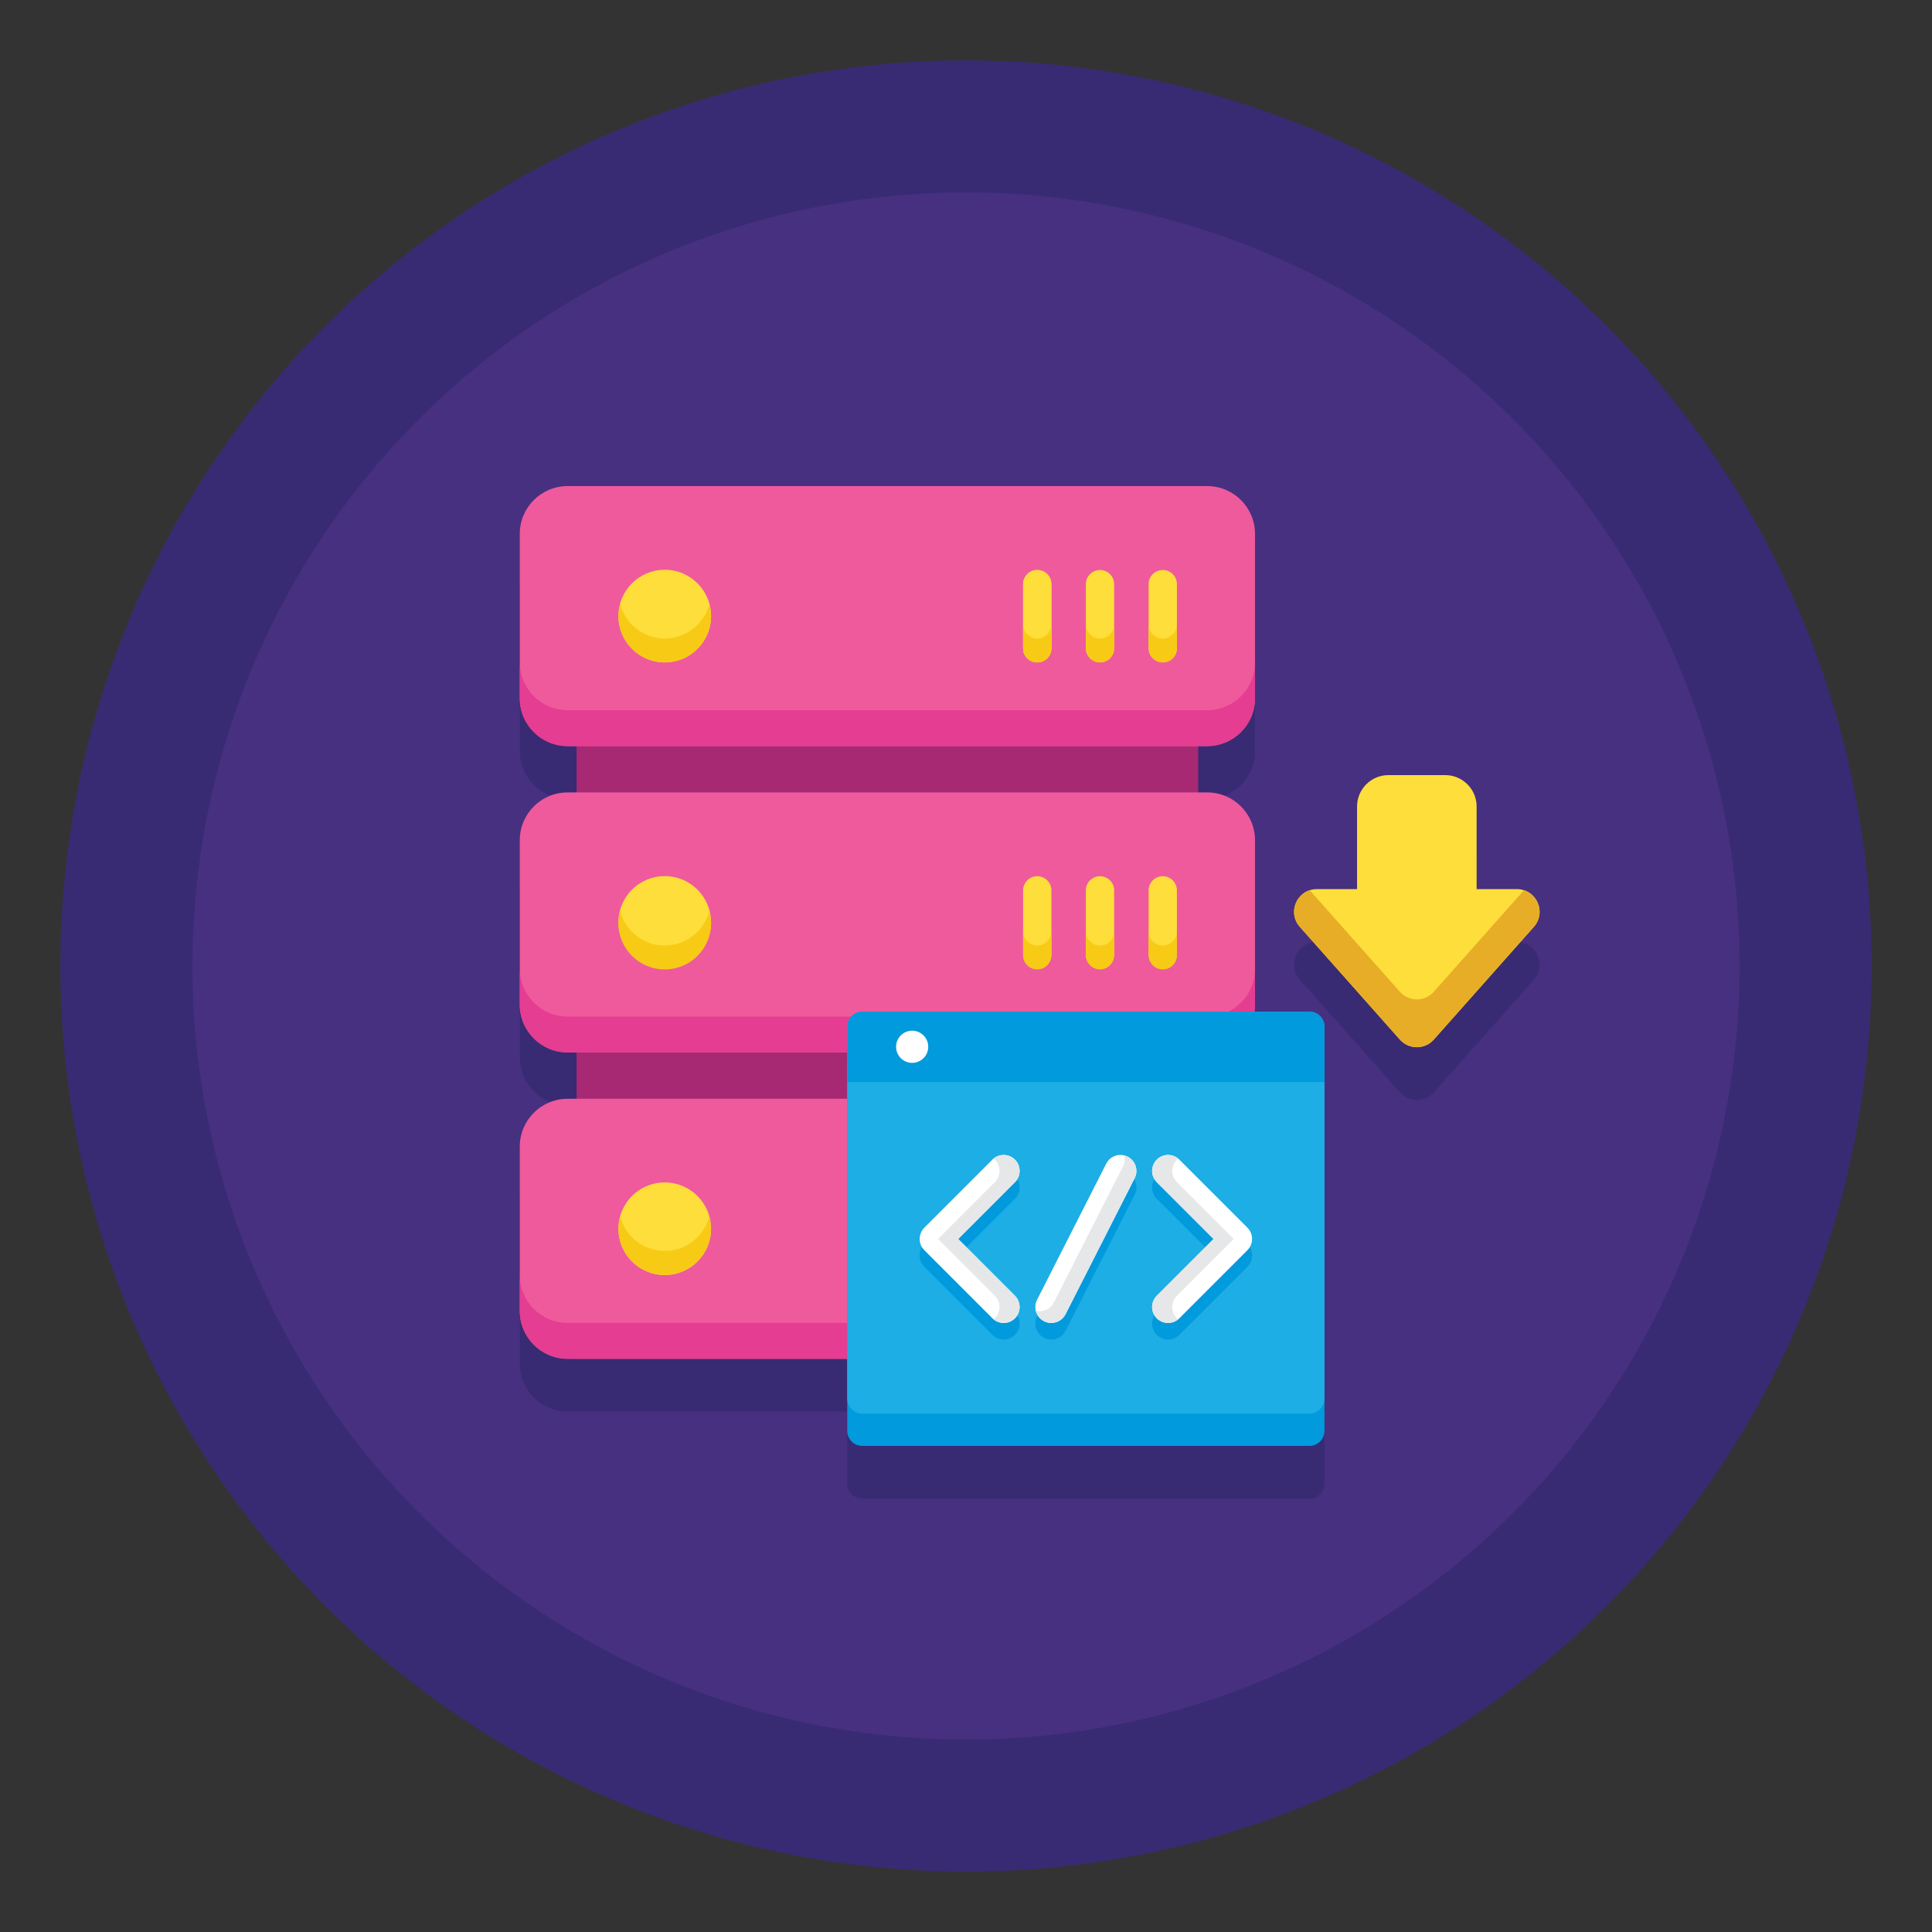 <svg xmlns="http://www.w3.org/2000/svg"  viewBox="0 0 256 256" width="128px" height="128px"><rect x="0" y="0" width="256" height="256" fill="#333333" stroke="none"/><circle cx="128" cy="128" r="120" fill="#382b73"/><circle cx="128" cy="128" r="102.5" fill="#473080"/><path fill="#382b73" d="M173.502,141.047h-7.275c0.045-0.303,0.068-0.614,0.068-0.929v-21.781c0-3.5-2.837-6.336-6.336-6.336h-1.188 v-6.138h1.188c3.5,0,6.336-2.837,6.336-6.336V77.744c0-3.499-2.837-6.336-6.336-6.336H75.21c-3.5,0-6.336,2.837-6.336,6.336 v21.781c0,3.5,2.837,6.336,6.336,6.336h1.188V112H75.21c-3.5,0-6.336,2.837-6.336,6.336v21.781c0,3.5,2.837,6.336,6.336,6.336 h1.188v6.138H75.21c-3.5,0-6.336,2.837-6.336,6.336v21.781c0,3.5,2.837,6.336,6.336,6.336h37.053v9.546c0,1.105,0.895,2,2,2 h59.239c1.105,0,2-0.895,2-2v-53.545C175.502,141.942,174.607,141.047,173.502,141.047z"/><path fill="#382b73" d="M201,124.815h-5.339V113.87c0-2.3-1.865-4.165-4.165-4.165h-7.513c-2.301,0-4.165,1.865-4.165,4.165v10.945 h-5.339c-2.59,0-3.965,3.059-2.246,4.996l13.261,14.939c1.195,1.346,3.297,1.346,4.491,0l13.261-14.939 C204.965,127.875,203.59,124.815,201,124.815z"/><g><rect width="82.373" height="115.639" x="76.398" y="64.408" fill="#a72973"/><path fill="#ef5a9d" d="M159.959,98.862H75.21c-3.5,0-6.336-2.837-6.336-6.336V70.744c0-3.499,2.837-6.336,6.336-6.336 h84.749c3.499,0,6.336,2.837,6.336,6.336v21.781C166.296,96.025,163.459,98.862,159.959,98.862z"/><path fill="#e43d91" d="M159.959,94.109H75.21c-3.5,0-6.336-2.837-6.336-6.336v4.752c0,3.5,2.837,6.336,6.336,6.336h84.749 c3.5,0,6.336-2.837,6.336-6.336v-4.752C166.296,91.273,163.459,94.109,159.959,94.109z"/><circle cx="88.081" cy="81.635" r="6.138" fill="#fede3a"/><path fill="#f7cb15" d="M88.081,84.605c-2.839,0-5.204-1.937-5.906-4.554c-0.136,0.508-0.232,1.033-0.232,1.584 c0,3.39,2.748,6.138,6.138,6.138c3.39,0,6.138-2.748,6.138-6.138c0-0.551-0.096-1.076-0.233-1.584 C93.285,82.668,90.919,84.605,88.081,84.605z"/><path fill="#fede3a" d="M137.44,87.773L137.44,87.773c-1.035,0-1.874-0.839-1.874-1.874v-8.495 c0-1.035,0.839-1.874,1.874-1.874l0,0c1.035,0,1.874,0.839,1.874,1.874v8.495 C139.314,86.934,138.475,87.773,137.44,87.773z"/><path fill="#fede3a" d="M137.44,87.773L137.44,87.773c-1.035,0-1.874-0.839-1.874-1.874v-8.495 c0-1.035,0.839-1.874,1.874-1.874l0,0c1.035,0,1.874,0.839,1.874,1.874v8.495 C139.314,86.934,138.475,87.773,137.44,87.773z"/><path fill="#f7cb15" d="M137.44,84.605c-1.035,0-1.874-0.839-1.874-1.874v3.168c0,1.035,0.839,1.874,1.874,1.874 s1.874-0.839,1.874-1.874v-3.168C139.314,83.766,138.475,84.605,137.44,84.605z"/><path fill="#fede3a" d="M145.757,87.773L145.757,87.773c-1.035,0-1.874-0.839-1.874-1.874v-8.495 c0-1.035,0.839-1.874,1.874-1.874l0,0c1.035,0,1.874,0.839,1.874,1.874v8.495 C147.631,86.934,146.792,87.773,145.757,87.773z"/><path fill="#fede3a" d="M154.073,87.773L154.073,87.773c-1.035,0-1.874-0.839-1.874-1.874v-8.495 c0-1.035,0.839-1.874,1.874-1.874l0,0c1.035,0,1.874,0.839,1.874,1.874v8.495 C155.947,86.934,155.108,87.773,154.073,87.773z"/><path fill="#f7cb15" d="M145.757,84.605c-1.035,0-1.874-0.839-1.874-1.874v3.168c0,1.035,0.839,1.874,1.874,1.874 c1.035,0,1.874-0.839,1.874-1.874v-3.168C147.631,83.766,146.792,84.605,145.757,84.605z"/><path fill="#f7cb15" d="M154.073,84.605c-1.035,0-1.874-0.839-1.874-1.874v3.168c0,1.035,0.839,1.874,1.874,1.874 c1.035,0,1.874-0.839,1.874-1.874v-3.168C155.947,83.766,155.108,84.605,154.073,84.605z"/><g><path fill="#ef5a9d" d="M159.959,139.454H75.21c-3.5,0-6.336-2.837-6.336-6.336v-21.781c0-3.5,2.837-6.336,6.336-6.336 h84.749c3.499,0,6.336,2.837,6.336,6.336v21.781C166.296,136.617,163.459,139.454,159.959,139.454z"/><path fill="#e43d91" d="M159.959,134.702H75.21c-3.5,0-6.336-2.837-6.336-6.336v4.752c0,3.5,2.837,6.336,6.336,6.336h84.749 c3.5,0,6.336-2.837,6.336-6.336v-4.752C166.296,131.865,163.459,134.702,159.959,134.702z"/><path fill="#fede3a" d="M94.219,122.227c0,3.39-2.748,6.138-6.138,6.138s-6.138-2.748-6.138-6.138 c0-3.39,2.748-6.138,6.138-6.138S94.219,118.837,94.219,122.227z"/><path fill="#fede3a" d="M137.44,128.348L137.44,128.348c-1.035,0-1.874-0.839-1.874-1.874v-8.495 c0-1.035,0.839-1.874,1.874-1.874l0,0c1.035,0,1.874,0.839,1.874,1.874v8.495 C139.314,127.509,138.475,128.348,137.44,128.348z"/><path fill="#fede3a" d="M145.757,128.348L145.757,128.348c-1.035,0-1.874-0.839-1.874-1.874v-8.495 c0-1.035,0.839-1.874,1.874-1.874l0,0c1.035,0,1.874,0.839,1.874,1.874v8.495 C147.631,127.509,146.792,128.348,145.757,128.348z"/><path fill="#fede3a" d="M154.073,128.348L154.073,128.348c-1.035,0-1.874-0.839-1.874-1.874v-8.495 c0-1.035,0.839-1.874,1.874-1.874l0,0c1.035,0,1.874,0.839,1.874,1.874v8.495 C155.947,127.509,155.108,128.348,154.073,128.348z"/></g><g><path fill="#ef5a9d" d="M159.959,180.047H75.21c-3.5,0-6.336-2.837-6.336-6.336v-21.781c0-3.499,2.837-6.336,6.336-6.336 h84.749c3.499,0,6.336,2.837,6.336,6.336v21.781C166.296,177.21,163.459,180.047,159.959,180.047z"/><path fill="#e43d91" d="M159.959,175.294H75.21c-3.5,0-6.336-2.837-6.336-6.336v4.752c0,3.5,2.837,6.336,6.336,6.336h84.749 c3.5,0,6.336-2.837,6.336-6.336v-4.752C166.296,172.458,163.459,175.294,159.959,175.294z"/><path fill="#fede3a" d="M94.219,162.82c0,3.39-2.748,6.138-6.138,6.138s-6.138-2.748-6.138-6.138 c0-3.39,2.748-6.138,6.138-6.138S94.219,159.43,94.219,162.82z"/><path fill="#fede3a" d="M137.44,168.924L137.44,168.924c-1.035,0-1.874-0.839-1.874-1.874v-8.495 c0-1.035,0.839-1.874,1.874-1.874l0,0c1.035,0,1.874,0.839,1.874,1.874v8.495 C139.314,168.085,138.475,168.924,137.44,168.924z"/><path fill="#fede3a" d="M145.757,168.924L145.757,168.924c-1.035,0-1.874-0.839-1.874-1.874v-8.495 c0-1.035,0.839-1.874,1.874-1.874l0,0c1.035,0,1.874,0.839,1.874,1.874v8.495 C147.631,168.085,146.792,168.924,145.757,168.924z"/><path fill="#fede3a" d="M154.073,168.924L154.073,168.924c-1.035,0-1.874-0.839-1.874-1.874v-8.495 c0-1.035,0.839-1.874,1.874-1.874l0,0c1.035,0,1.874,0.839,1.874,1.874v8.495 C155.947,168.085,155.108,168.924,154.073,168.924z"/></g><g><path fill="#f7cb15" d="M88.081,125.286c-2.839,0-5.204-1.937-5.906-4.554c-0.136,0.508-0.232,1.033-0.232,1.584 c0,3.39,2.748,6.138,6.138,6.138c3.39,0,6.138-2.748,6.138-6.138c0-0.551-0.096-1.076-0.233-1.584 C93.285,123.349,90.919,125.286,88.081,125.286z"/></g><g><path fill="#f7cb15" d="M137.44,125.286c-1.035,0-1.874-0.839-1.874-1.874v3.168c0,1.035,0.839,1.874,1.874,1.874 s1.874-0.839,1.874-1.874v-3.168C139.314,124.447,138.475,125.286,137.44,125.286z"/></g><g><path fill="#f7cb15" d="M145.757,125.286c-1.035,0-1.874-0.839-1.874-1.874v3.168c0,1.035,0.839,1.874,1.874,1.874 c1.035,0,1.874-0.839,1.874-1.874v-3.168C147.631,124.447,146.792,125.286,145.757,125.286z"/></g><g><path fill="#f7cb15" d="M154.073,125.286c-1.035,0-1.874-0.839-1.874-1.874v3.168c0,1.035,0.839,1.874,1.874,1.874 c1.035,0,1.874-0.839,1.874-1.874v-3.168C155.947,124.447,155.108,125.286,154.073,125.286z"/></g><g><path fill="#f7cb15" d="M88.081,165.756c-2.839,0-5.204-1.937-5.906-4.554c-0.136,0.508-0.232,1.033-0.232,1.584 c0,3.39,2.748,6.138,6.138,6.138c3.39,0,6.138-2.748,6.138-6.138c0-0.551-0.096-1.076-0.233-1.584 C93.285,163.818,90.919,165.756,88.081,165.756z"/></g><g><path fill="#f7cb15" d="M137.44,165.756c-1.035,0-1.874-0.839-1.874-1.874v3.168c0,1.035,0.839,1.874,1.874,1.874 s1.874-0.839,1.874-1.874v-3.168C139.314,164.917,138.475,165.756,137.44,165.756z"/></g><g><path fill="#f7cb15" d="M145.757,165.756c-1.035,0-1.874-0.839-1.874-1.874v3.168c0,1.035,0.839,1.874,1.874,1.874 c1.035,0,1.874-0.839,1.874-1.874v-3.168C147.631,164.917,146.792,165.756,145.757,165.756z"/></g><g><path fill="#f7cb15" d="M154.073,165.756c-1.035,0-1.874-0.839-1.874-1.874v3.168c0,1.035,0.839,1.874,1.874,1.874 c1.035,0,1.874-0.839,1.874-1.874v-3.168C155.947,164.917,155.108,165.756,154.073,165.756z"/></g><g><path fill="#009add" d="M173.502,191.592h-59.239c-1.105,0-2-0.895-2-2v-48.119c0-1.739,1.41-3.149,3.149-3.149h56.941 c1.739,0,3.149,1.41,3.149,3.149v48.119C175.502,190.697,174.607,191.592,173.502,191.592z"/><path fill="#1caee4" d="M173.502,187.315h-59.239c-1.105,0-2-0.895-2-2v-49.268c0-1.105,0.895-2,2-2h59.239c1.105,0,2,0.895,2,2 v49.268C175.502,186.419,174.607,187.315,173.502,187.315z"/><path fill="#009add" d="M132.991,177.488c-0.541,0-1.082-0.206-1.495-0.619l-9.017-9.017c-0.397-0.397-0.62-0.934-0.62-1.495 c0-0.561,0.223-1.098,0.619-1.495l9.017-9.017c0.826-0.826,2.164-0.826,2.991,0c0.825,0.826,0.825,2.164,0,2.99 l-7.522,7.522l7.522,7.522c0.826,0.826,0.826,2.164,0.001,2.99C134.073,177.282,133.532,177.488,132.991,177.488z"/><path fill="#009add" d="M154.774,177.488c-0.541,0-1.082-0.206-1.495-0.619c-0.825-0.826-0.825-2.164,0.001-2.99l7.522-7.522 l-7.522-7.522c-0.825-0.826-0.825-2.164,0-2.99c0.827-0.826,2.164-0.826,2.991,0l9.017,9.017 c0.396,0.397,0.619,0.934,0.619,1.495c0,0.561-0.223,1.098-0.62,1.495l-9.017,9.017 C155.856,177.282,155.315,177.488,154.774,177.488z"/><path fill="#009add" d="M139.3,177.489c-0.322,0-0.649-0.074-0.956-0.23c-1.041-0.529-1.456-1.802-0.927-2.843l9.162-18.033 c0.529-1.041,1.802-1.456,2.843-0.928c1.041,0.529,1.456,1.802,0.927,2.843l-9.162,18.033 C140.814,177.065,140.071,177.489,139.3,177.489z"/><g><path fill="#fff" d="M132.991,175.299c-0.541,0-1.082-0.206-1.495-0.619l-9.017-9.017c-0.397-0.396-0.62-0.934-0.62-1.495 c0-0.561,0.223-1.098,0.619-1.495l9.017-9.017c0.826-0.826,2.164-0.826,2.991,0c0.825,0.826,0.825,2.164,0,2.99 l-7.522,7.522l7.522,7.522c0.826,0.826,0.826,2.164,0.001,2.99C134.073,175.093,133.532,175.299,132.991,175.299z"/><path fill="#e6e7e8" d="M126.965,164.169l7.522-7.522c0.825-0.826,0.825-2.164,0-2.99c-0.774-0.774-1.998-0.823-2.829-0.146 c0.056,0.045,0.11,0.094,0.161,0.146c0.825,0.826,0.825,2.164,0,2.99l-7.522,7.522l7.522,7.522 c0.826,0.826,0.826,2.164,0.001,2.99c-0.052,0.052-0.106,0.1-0.161,0.146c0.387,0.316,0.86,0.474,1.333,0.474 c0.541,0,1.082-0.206,1.495-0.619c0.825-0.826,0.825-2.164-0.001-2.99L126.965,164.169z"/><path fill="#fff" d="M154.774,175.299c-0.541,0-1.082-0.206-1.495-0.619c-0.825-0.826-0.825-2.164,0.001-2.99l7.522-7.522 l-7.522-7.522c-0.825-0.826-0.825-2.164,0-2.99c0.827-0.826,2.164-0.826,2.991,0l9.017,9.017 c0.396,0.397,0.619,0.934,0.619,1.495c0,0.561-0.223,1.098-0.62,1.495l-9.017,9.017 C155.856,175.093,155.315,175.299,154.774,175.299z"/><path fill="#e6e7e8" d="M155.946,174.68c-0.825-0.826-0.825-2.164,0.001-2.99l7.522-7.522l-7.522-7.522 c-0.825-0.826-0.825-2.164,0-2.99c0.052-0.052,0.106-0.101,0.162-0.146c-0.831-0.677-2.055-0.628-2.829,0.146 c-0.825,0.826-0.825,2.164,0,2.99l7.522,7.522l-7.522,7.522c-0.826,0.826-0.826,2.164-0.001,2.99 c0.413,0.413,0.954,0.619,1.495,0.619c0.473,0,0.946-0.158,1.333-0.474C156.052,174.781,155.998,174.732,155.946,174.68z"/><g><path fill="#fff" d="M139.3,175.3c-0.322,0-0.649-0.074-0.956-0.23c-1.041-0.529-1.456-1.802-0.927-2.843l9.162-18.033 c0.529-1.041,1.802-1.456,2.843-0.928c1.041,0.529,1.456,1.801,0.927,2.843l-9.162,18.033 C140.814,174.877,140.071,175.3,139.3,175.3z"/></g><g><path fill="#e6e7e8" d="M149.422,153.267c-0.148-0.075-0.301-0.131-0.455-0.169c0.116,0.474,0.07,0.991-0.168,1.461 l-9.162,18.033c-0.373,0.734-1.116,1.157-1.887,1.157c-0.167,0-0.335-0.02-0.501-0.061c0.142,0.577,0.524,1.092,1.096,1.382 c0.307,0.156,0.634,0.23,0.956,0.23c0.771,0,1.514-0.423,1.887-1.157l9.162-18.033 C150.878,155.068,150.462,153.796,149.422,153.267z"/></g></g><g><path fill="#009add" d="M173.502,134.047h-59.239c-1.105,0-2,0.895-2,2v7.315h63.239v-7.315 C175.502,134.942,174.607,134.047,173.502,134.047z"/></g><circle cx="120.866" cy="138.705" r="2.131" fill="#fff"/></g><g><path fill="#fede3a" d="M203.246,122.812l-13.261,14.939c-1.195,1.346-3.296,1.346-4.491,0l-13.261-14.939 c-1.719-1.937-0.344-4.996,2.245-4.996h5.34V106.87c0-2.3,1.865-4.165,4.165-4.165h7.513c2.3,0,4.165,1.865,4.165,4.165v10.945 H201C203.59,117.816,204.965,120.875,203.246,122.812z"/></g><path fill="#e7ad27" d="M201.932,117.958l-11.948,13.459c-1.195,1.346-3.296,1.346-4.491,0l-11.948-13.459 c-1.959,0.624-2.812,3.165-1.313,4.854l13.261,14.939c1.195,1.346,3.296,1.346,4.491,0l13.261-14.939 C204.744,121.123,203.891,118.582,201.932,117.958z"/></g></svg>